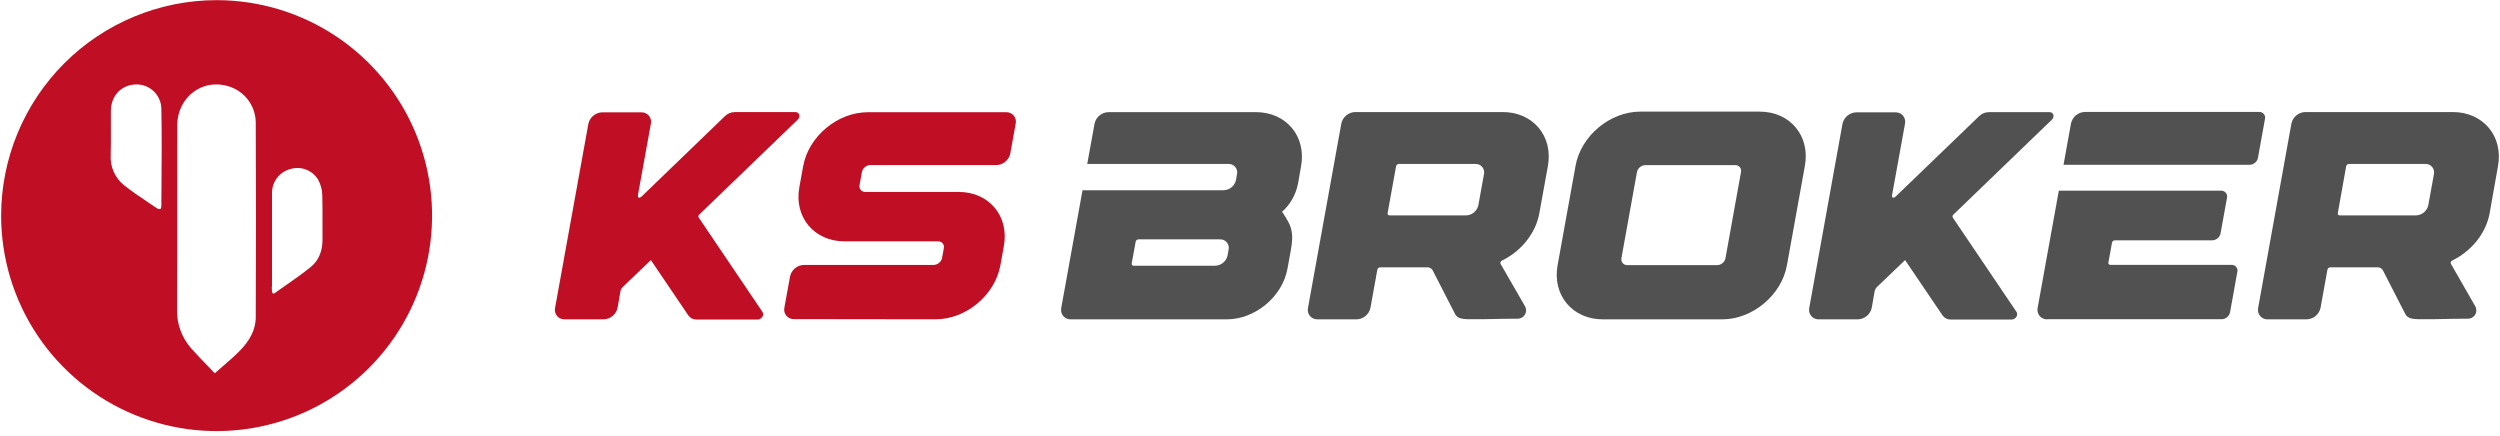 <svg viewBox="0 0 172 30" fill="none" xmlns="http://www.w3.org/2000/svg">
<g clip-path="url(#clip0_7587_5833)">
<path d="M38.189 21.181C38.167 21.279 38.168 21.38 38.191 21.476C38.214 21.573 38.26 21.664 38.324 21.74C38.388 21.817 38.469 21.877 38.56 21.917C38.651 21.957 38.751 21.976 38.85 21.971H41.541C41.764 21.964 41.978 21.882 42.15 21.739C42.321 21.596 42.44 21.399 42.487 21.181L42.687 20.041C42.71 19.924 42.769 19.817 42.856 19.736L44.78 17.894L47.358 21.702C47.421 21.792 47.506 21.865 47.604 21.915C47.703 21.964 47.812 21.988 47.922 21.985H52.121C52.396 21.985 52.598 21.672 52.462 21.466L48.07 14.965C48.052 14.932 48.045 14.895 48.052 14.858C48.059 14.822 48.078 14.788 48.106 14.764L54.882 8.233C55.096 8.033 55.004 7.712 54.729 7.712H50.54C50.29 7.717 50.052 7.817 49.874 7.993L44.121 13.54C43.838 13.74 43.892 13.407 43.892 13.407L44.778 8.52C44.801 8.422 44.8 8.321 44.777 8.224C44.754 8.127 44.708 8.036 44.644 7.96C44.58 7.883 44.499 7.822 44.407 7.782C44.316 7.742 44.217 7.723 44.117 7.728H41.43C41.206 7.735 40.991 7.816 40.819 7.96C40.646 8.103 40.527 8.301 40.48 8.52L38.189 21.181Z" fill="#C00F24"/>
<path d="M63.961 21.967H64.374C66.465 21.967 68.455 20.305 68.826 18.252L69.067 16.919C69.439 14.867 68.046 13.205 65.959 13.205H59.538C59.478 13.208 59.418 13.197 59.363 13.174C59.307 13.15 59.258 13.113 59.219 13.067C59.181 13.021 59.153 12.967 59.139 12.908C59.124 12.85 59.124 12.788 59.138 12.73L59.3 11.834C59.328 11.703 59.399 11.585 59.501 11.499C59.603 11.413 59.732 11.364 59.865 11.358H68.559C68.783 11.351 68.997 11.269 69.168 11.126C69.34 10.983 69.459 10.787 69.506 10.569L69.876 8.522C69.901 8.424 69.902 8.321 69.879 8.223C69.857 8.124 69.812 8.032 69.747 7.955C69.683 7.877 69.602 7.815 69.509 7.774C69.417 7.733 69.316 7.715 69.215 7.72H59.709C57.622 7.72 55.627 9.382 55.258 11.435L54.994 12.888C54.623 14.943 56.014 16.605 58.105 16.605H64.534C64.594 16.601 64.655 16.611 64.71 16.635C64.766 16.659 64.815 16.695 64.854 16.741C64.893 16.787 64.921 16.842 64.935 16.901C64.949 16.96 64.949 17.021 64.935 17.08L64.813 17.751C64.783 17.882 64.712 17.999 64.609 18.084C64.507 18.17 64.379 18.22 64.245 18.226H55.303C55.079 18.234 54.865 18.316 54.693 18.459C54.522 18.603 54.403 18.8 54.356 19.018L53.965 21.165C53.944 21.262 53.945 21.363 53.969 21.46C53.992 21.557 54.038 21.647 54.102 21.723C54.166 21.799 54.246 21.86 54.337 21.9C54.428 21.941 54.528 21.959 54.627 21.955L63.961 21.967Z" fill="#C00F24"/>
<path d="M78.134 16.627C78.143 16.583 78.167 16.543 78.201 16.515C78.236 16.486 78.279 16.47 78.324 16.468H83.937C84.026 16.464 84.115 16.481 84.196 16.517C84.278 16.552 84.35 16.607 84.407 16.675C84.464 16.743 84.504 16.824 84.525 16.91C84.546 16.997 84.546 17.087 84.527 17.174L84.456 17.575C84.414 17.771 84.308 17.947 84.153 18.075C83.999 18.203 83.807 18.275 83.606 18.281H77.993C77.973 18.282 77.953 18.278 77.935 18.27C77.916 18.262 77.9 18.25 77.887 18.235C77.874 18.219 77.865 18.201 77.861 18.182C77.856 18.162 77.856 18.142 77.861 18.122L78.134 16.627ZM73.675 21.971H84.396C86.359 21.971 88.235 20.407 88.58 18.477L88.808 17.222C88.862 16.949 88.894 16.672 88.903 16.394C88.913 16.072 88.855 15.751 88.73 15.454C88.698 15.376 88.245 14.538 88.191 14.586C88.758 14.087 89.145 13.416 89.294 12.675C89.294 12.64 89.301 12.606 89.314 12.573L89.514 11.433C89.885 9.378 88.494 7.714 86.403 7.714H76.255C76.031 7.721 75.816 7.802 75.644 7.946C75.471 8.089 75.352 8.287 75.305 8.506L74.802 11.28H84.516C84.606 11.276 84.694 11.293 84.776 11.329C84.857 11.364 84.929 11.419 84.986 11.487C85.043 11.555 85.084 11.636 85.105 11.722C85.125 11.809 85.126 11.899 85.106 11.986L85.036 12.387C84.993 12.582 84.887 12.756 84.734 12.883C84.58 13.011 84.389 13.083 84.19 13.088H74.477L73.014 21.187C72.993 21.284 72.994 21.384 73.018 21.481C73.042 21.577 73.088 21.666 73.152 21.742C73.216 21.818 73.296 21.878 73.387 21.917C73.478 21.957 73.576 21.976 73.675 21.971Z" fill="#525152"/>
<path d="M96.051 11.437C96.062 11.391 96.087 11.351 96.124 11.322C96.16 11.294 96.206 11.279 96.252 11.28H101.508C101.597 11.277 101.685 11.293 101.767 11.329C101.848 11.365 101.92 11.419 101.977 11.488C102.034 11.556 102.074 11.636 102.095 11.723C102.116 11.809 102.117 11.899 102.097 11.986L101.711 14.117C101.669 14.311 101.563 14.486 101.41 14.614C101.257 14.741 101.066 14.813 100.867 14.818H95.6C95.58 14.82 95.56 14.816 95.542 14.808C95.523 14.8 95.507 14.788 95.494 14.773C95.481 14.757 95.472 14.739 95.468 14.719C95.463 14.7 95.463 14.68 95.468 14.66L96.051 11.437ZM90.653 21.971H93.341C93.564 21.964 93.778 21.882 93.95 21.739C94.121 21.596 94.24 21.399 94.287 21.181L94.762 18.551C94.772 18.507 94.796 18.468 94.83 18.439C94.865 18.41 94.908 18.394 94.953 18.393H98.202C98.275 18.39 98.348 18.407 98.412 18.442C98.476 18.478 98.529 18.53 98.565 18.593L100.097 21.582C100.275 21.939 100.598 21.983 101.574 21.961C102.146 21.973 103.014 21.927 104.415 21.927C104.516 21.928 104.617 21.902 104.705 21.852C104.793 21.802 104.867 21.729 104.918 21.641C104.969 21.553 104.995 21.453 104.995 21.352C104.995 21.25 104.968 21.151 104.916 21.063L103.24 18.154C103.231 18.133 103.227 18.11 103.227 18.087C103.227 18.064 103.232 18.042 103.241 18.021C103.25 18 103.263 17.98 103.279 17.965C103.296 17.949 103.315 17.936 103.336 17.928C104.627 17.3 105.652 16.081 105.906 14.674L106.494 11.427C106.869 9.372 105.477 7.708 103.386 7.708H93.233C93.009 7.715 92.793 7.796 92.621 7.94C92.449 8.083 92.33 8.28 92.283 8.5L89.991 21.175C89.968 21.273 89.968 21.375 89.991 21.472C90.014 21.57 90.059 21.661 90.123 21.738C90.188 21.815 90.269 21.877 90.361 21.917C90.453 21.957 90.553 21.976 90.653 21.971Z" fill="#525152"/>
<path d="M118.712 17.767C118.684 17.899 118.613 18.017 118.509 18.103C118.406 18.189 118.277 18.238 118.143 18.242H111.954C111.895 18.244 111.836 18.231 111.782 18.207C111.727 18.182 111.679 18.146 111.641 18.1C111.603 18.055 111.575 18.001 111.56 17.944C111.545 17.886 111.542 17.826 111.553 17.767L112.624 11.834C112.653 11.703 112.725 11.585 112.828 11.5C112.932 11.414 113.061 11.366 113.195 11.363H119.38C119.439 11.359 119.499 11.37 119.554 11.393C119.609 11.417 119.658 11.453 119.697 11.499C119.736 11.544 119.763 11.598 119.778 11.656C119.792 11.714 119.793 11.775 119.781 11.834L118.712 17.767ZM121.07 7.68H112.85C110.766 7.68 108.769 9.346 108.4 11.399L107.161 18.256C106.792 20.305 108.184 21.971 110.268 21.971H118.488C120.574 21.971 122.569 20.305 122.94 18.256L124.179 11.399C124.548 9.346 123.156 7.68 121.07 7.68Z" fill="#525152"/>
<path d="M124.477 21.181C124.455 21.279 124.456 21.38 124.48 21.477C124.503 21.573 124.549 21.664 124.613 21.74C124.677 21.817 124.757 21.877 124.849 21.917C124.94 21.957 125.039 21.976 125.139 21.971H127.829C128.052 21.964 128.267 21.882 128.438 21.739C128.609 21.596 128.728 21.399 128.775 21.181L128.976 20.041C128.999 19.924 129.059 19.817 129.146 19.736L131.069 17.894L133.649 21.703C133.712 21.793 133.797 21.865 133.895 21.915C133.993 21.964 134.102 21.988 134.212 21.985H138.398C138.672 21.985 138.877 21.672 138.741 21.466L134.352 14.969C134.335 14.936 134.33 14.898 134.337 14.862C134.343 14.826 134.362 14.793 134.39 14.768L141.166 8.237C141.379 8.037 141.289 7.716 141.014 7.716H136.824C136.575 7.721 136.336 7.821 136.159 7.997L130.403 13.54C130.123 13.74 130.177 13.407 130.177 13.407L131.063 8.52C131.085 8.422 131.084 8.321 131.06 8.224C131.037 8.127 130.992 8.037 130.928 7.96C130.864 7.884 130.783 7.823 130.692 7.783C130.6 7.742 130.501 7.724 130.401 7.728H127.713C127.489 7.735 127.273 7.816 127.101 7.96C126.929 8.103 126.81 8.301 126.763 8.52L124.477 21.181Z" fill="#525152"/>
<path d="M146.431 11.338H154.778C154.912 11.334 155.041 11.285 155.145 11.199C155.248 11.113 155.319 10.995 155.347 10.863L155.832 8.175C155.845 8.116 155.845 8.055 155.83 7.997C155.816 7.939 155.788 7.885 155.75 7.839C155.711 7.793 155.662 7.757 155.607 7.733C155.551 7.709 155.491 7.699 155.431 7.702H143.436C143.212 7.708 142.997 7.79 142.824 7.933C142.652 8.076 142.533 8.273 142.485 8.492L141.97 11.338H146.431ZM140.858 21.963H152.857C152.992 21.959 153.121 21.91 153.224 21.824C153.327 21.738 153.399 21.619 153.427 21.488L153.93 18.7C153.943 18.641 153.943 18.58 153.929 18.521C153.915 18.462 153.887 18.408 153.848 18.362C153.809 18.316 153.76 18.279 153.705 18.256C153.649 18.232 153.589 18.221 153.529 18.224H145.19C145.17 18.225 145.15 18.221 145.132 18.213C145.113 18.205 145.097 18.193 145.085 18.178C145.072 18.162 145.063 18.144 145.058 18.125C145.053 18.106 145.053 18.085 145.057 18.066L145.306 16.695C145.315 16.651 145.338 16.611 145.372 16.582C145.407 16.553 145.45 16.536 145.494 16.534H152.206C152.339 16.53 152.468 16.481 152.57 16.396C152.673 16.311 152.744 16.194 152.773 16.063L153.22 13.594C153.231 13.535 153.229 13.475 153.214 13.417C153.199 13.36 153.171 13.306 153.133 13.261C153.094 13.215 153.046 13.179 152.992 13.154C152.938 13.13 152.879 13.117 152.819 13.118H141.647L140.192 21.169C140.169 21.267 140.169 21.37 140.192 21.468C140.215 21.566 140.261 21.658 140.325 21.736C140.39 21.813 140.472 21.875 140.564 21.916C140.656 21.957 140.757 21.976 140.858 21.971V21.963Z" fill="#525152"/>
<path d="M161.417 11.437C161.427 11.393 161.451 11.354 161.486 11.326C161.52 11.297 161.563 11.281 161.608 11.28H166.864C166.953 11.277 167.041 11.293 167.123 11.329C167.204 11.365 167.276 11.419 167.333 11.488C167.39 11.556 167.43 11.636 167.451 11.723C167.472 11.809 167.473 11.899 167.453 11.986L167.067 14.117C167.025 14.311 166.919 14.486 166.766 14.614C166.613 14.741 166.422 14.813 166.223 14.818H160.974C160.954 14.82 160.934 14.816 160.916 14.808C160.897 14.8 160.881 14.788 160.868 14.773C160.855 14.757 160.846 14.739 160.842 14.719C160.837 14.7 160.837 14.68 160.842 14.66L161.417 11.437ZM156.021 21.971H158.707C158.93 21.964 159.145 21.882 159.316 21.739C159.487 21.596 159.606 21.399 159.653 21.181L160.128 18.551C160.138 18.506 160.164 18.465 160.2 18.436C160.237 18.407 160.282 18.392 160.329 18.393H163.578C163.651 18.39 163.724 18.407 163.788 18.442C163.852 18.478 163.905 18.53 163.941 18.593L165.473 21.582C165.651 21.939 165.974 21.983 166.952 21.961C167.522 21.973 168.39 21.927 169.791 21.927C169.893 21.929 169.993 21.903 170.082 21.853C170.17 21.803 170.244 21.73 170.295 21.642C170.347 21.554 170.373 21.454 170.373 21.352C170.373 21.251 170.346 21.151 170.294 21.063L168.62 18.148C168.611 18.127 168.607 18.104 168.607 18.081C168.607 18.058 168.612 18.036 168.621 18.015C168.63 17.994 168.643 17.974 168.659 17.959C168.676 17.943 168.695 17.93 168.716 17.922C170.009 17.294 171.034 16.075 171.288 14.668L171.862 11.427C172.235 9.372 170.843 7.708 168.752 7.708H158.599C158.375 7.715 158.159 7.796 157.987 7.94C157.815 8.083 157.696 8.28 157.649 8.5L155.361 21.181C155.339 21.278 155.34 21.379 155.363 21.476C155.387 21.573 155.432 21.663 155.496 21.739C155.56 21.816 155.64 21.876 155.731 21.916C155.822 21.957 155.921 21.975 156.021 21.971Z" fill="#525152"/>
<path fill-rule="evenodd" clip-rule="evenodd" d="M23.139 2.508C20.702 0.88 17.838 0.011 14.908 0.01L14.913 0.01H14.903L14.908 0.01C10.977 0.011 7.207 1.573 4.427 4.351C1.645 7.131 0.081 10.902 0.078 14.835C0.078 17.767 0.948 20.633 2.576 23.07C4.205 25.508 6.521 27.409 9.23 28.53C11.938 29.652 14.919 29.946 17.795 29.374C20.67 28.802 23.312 27.39 25.385 25.317C27.458 23.244 28.87 20.602 29.442 17.727C30.014 14.851 29.721 11.87 28.599 9.161C27.477 6.453 25.576 4.137 23.139 2.508ZM14.777 25.681L14.78 25.684L14.776 25.682L14.777 25.681ZM14.777 25.681C14.636 25.533 14.488 25.38 14.334 25.222C13.946 24.823 13.53 24.395 13.136 23.946C12.49 23.204 12.148 22.245 12.18 21.262C12.194 18.912 12.192 16.562 12.191 14.213C12.189 12.352 12.188 10.492 12.194 8.632C12.194 6.68 13.938 5.371 15.729 5.94C16.256 6.099 16.721 6.42 17.056 6.858C17.391 7.296 17.579 7.828 17.595 8.38C17.615 12.859 17.615 17.341 17.595 21.825C17.595 22.709 17.15 23.445 16.567 24.06C16.199 24.447 15.794 24.796 15.37 25.163C15.176 25.33 14.978 25.501 14.777 25.681ZM10.221 13.943L10.221 13.942C9.632 13.547 9.055 13.16 8.516 12.728C8.211 12.48 7.971 12.163 7.815 11.803C7.658 11.443 7.591 11.05 7.618 10.659C7.633 10.067 7.63 9.467 7.628 8.866V8.866C7.626 8.45 7.624 8.033 7.628 7.618C7.638 6.603 8.323 5.874 9.262 5.814C9.492 5.795 9.724 5.823 9.943 5.897C10.162 5.97 10.363 6.088 10.535 6.242C10.707 6.396 10.846 6.584 10.943 6.794C11.04 7.003 11.094 7.23 11.1 7.461C11.137 9.205 11.124 10.949 11.11 12.693C11.106 13.191 11.102 13.689 11.1 14.187C11.1 14.557 10.778 14.325 10.598 14.195L10.598 14.195C10.573 14.177 10.551 14.161 10.533 14.149L10.537 14.155C10.431 14.084 10.326 14.013 10.221 13.943ZM18.713 13.293V19.708L18.7 19.716C18.7 20.324 18.787 20.259 19.064 20.052C19.106 20.02 19.153 19.985 19.205 19.948C19.317 19.87 19.429 19.792 19.54 19.715C20.192 19.262 20.806 18.834 21.386 18.363C21.957 17.892 22.188 17.236 22.188 16.488C22.181 16.056 22.183 15.624 22.186 15.191C22.189 14.592 22.192 13.993 22.172 13.395C22.158 13.028 22.058 12.67 21.881 12.349C21.69 12.04 21.403 11.802 21.065 11.671C20.726 11.539 20.354 11.522 20.005 11.621C19.632 11.712 19.301 11.927 19.066 12.231C18.831 12.535 18.707 12.909 18.713 13.293Z" fill="#C00F24"/>
</g>
<defs>
<clipPath id="clip0_7587_5833">
<rect width="172" height="30" fill="white"/>
</clipPath>
</defs>
</svg>
